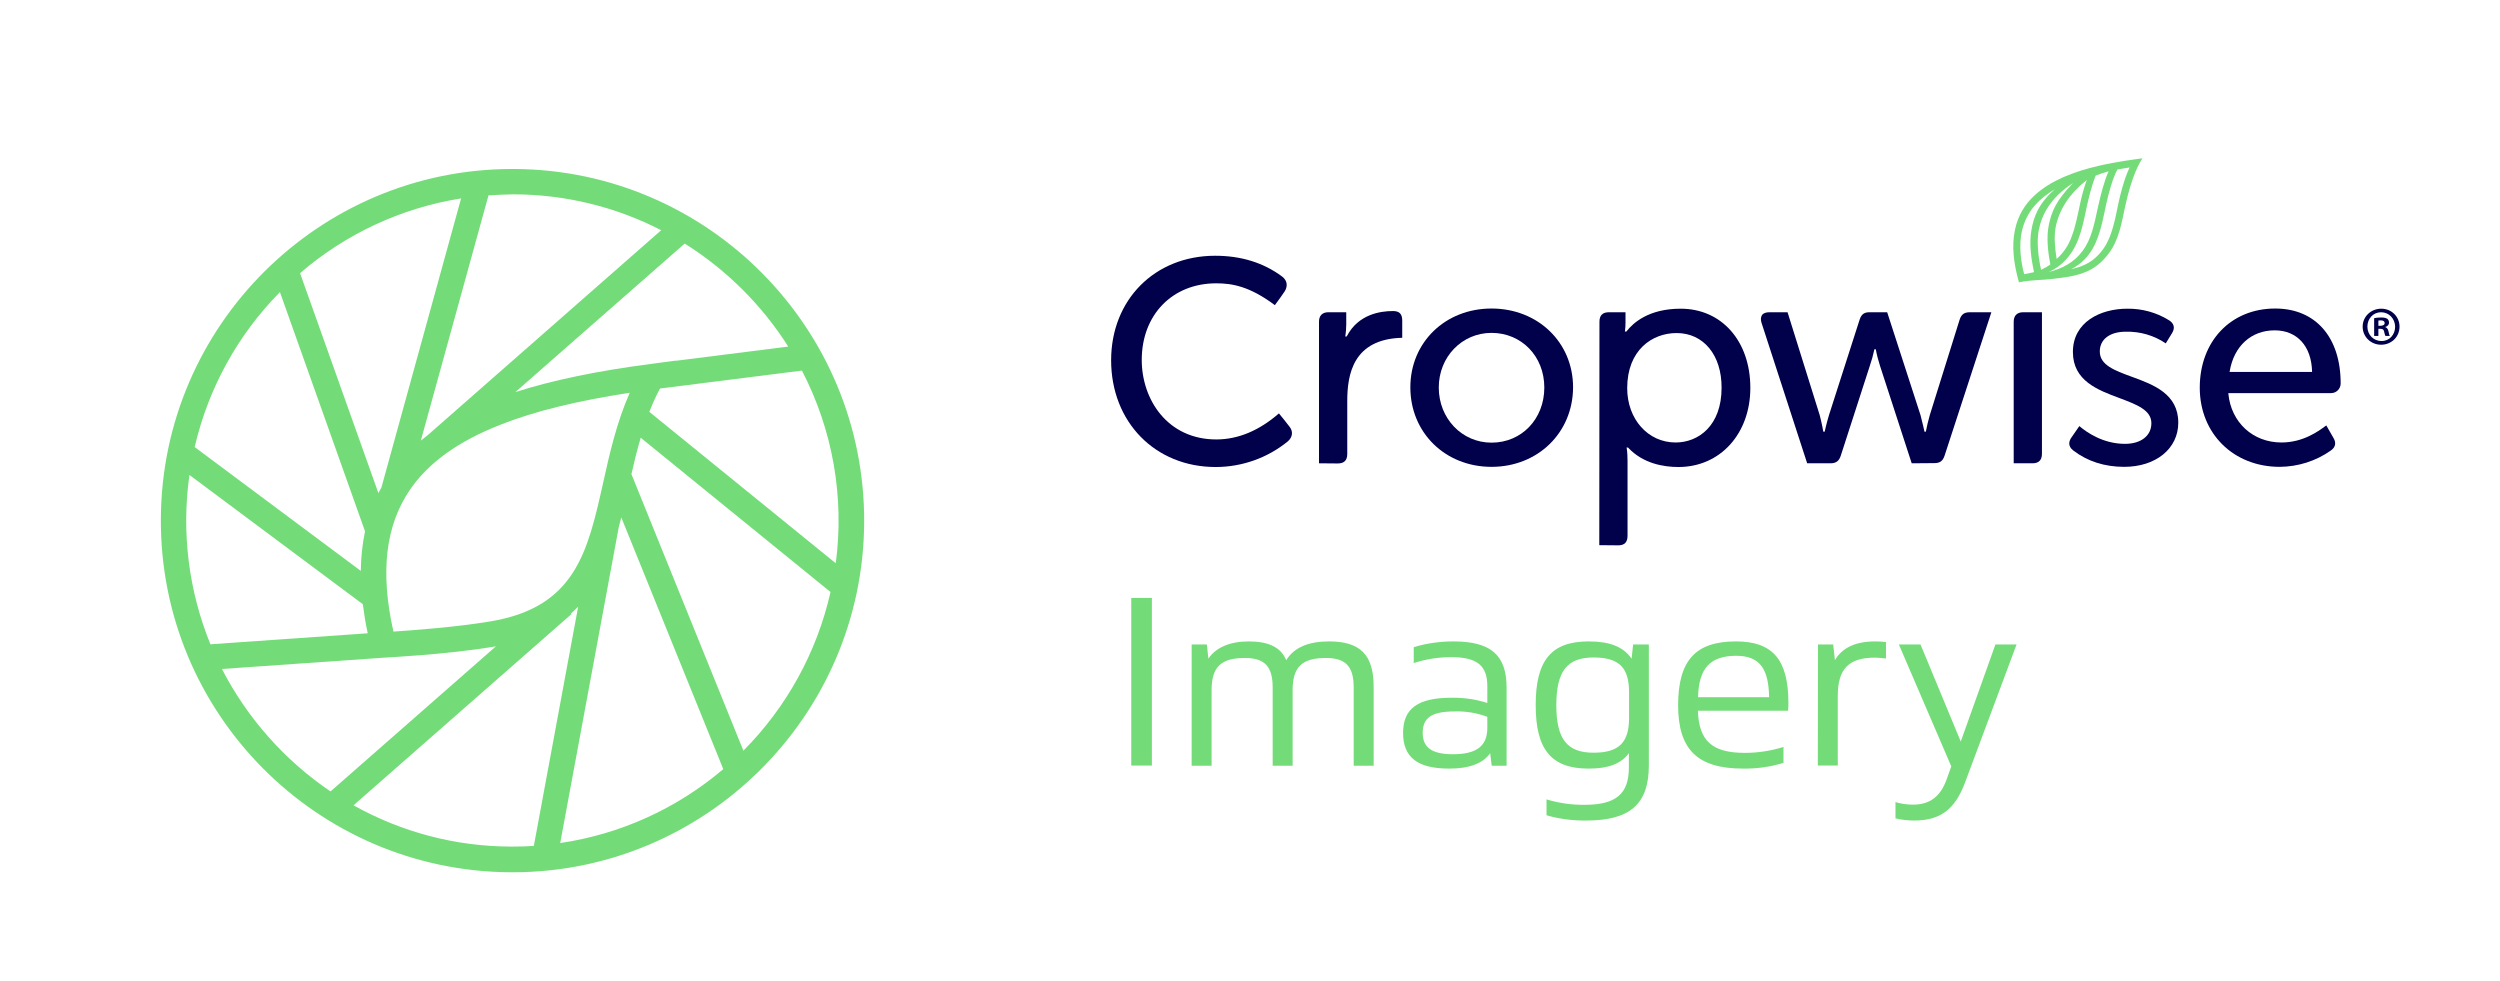 <?xml version="1.0" encoding="utf-8"?>
<!-- Generator: Adobe Illustrator 24.0.0, SVG Export Plug-In . SVG Version: 6.00 Build 0)  -->
<svg version="1.1" id="ICON" xmlns="http://www.w3.org/2000/svg" xmlns:xlink="http://www.w3.org/1999/xlink" x="0px" y="0px"
	 viewBox="0 0 1478 580" style="enable-background:new 0 0 1478 580;" xml:space="preserve">
<style type="text/css">
	.st0{fill:#73DC78;}
	.st1{fill:#00004B;}
</style>
<g id="Imagery">
	<path class="st0" d="M304.1,99.9h-1.2c-114.1,0-207.2,92.5-207.8,206.7C94.4,421.4,187,515,301.8,515.7l0,0h1.2
		c114.1,0,207.2-92.5,207.9-206.7C511.5,194.3,418.8,100.5,304.1,99.9z M494.1,333l-110.2-89.5c1.8-4.7,3.9-9.3,6.3-13.8l83.9-10.6
		C492.3,254.1,499.3,293.9,494.1,333L494.1,333z M356.6,285.3c-9.2,41.2-16.5,73.8-66.9,82.1c-20.2,3.4-45.5,5.2-57.1,6
		c-7.9-35.1-4.7-62.5,9.6-83.6c11-16.2,28.6-28.9,53.9-38.8c20-7.9,45-14,76.2-18.8C364.6,249.7,360.5,267.7,356.6,285.3z
		 M225.5,288.2c-0.6,1.1-1.2,2.2-1.8,3.3l-46.3-130c27-23.3,60-38.6,95.2-44.2L225.5,288.2z M365.8,311.7c0.5-1.9,1-3.8,1.5-5.8
		l60.3,148.8c-27.4,23.3-60.8,38.5-96.4,43.7L365.8,311.7z M466,204.9l-66.5,8.4v-0.1l-15,2c-31.5,4.1-57.9,9.6-79.8,16.6L404.8,144
		C429.5,159.5,450.4,180.3,466,204.9z M303,114.9h1.1c30.2,0.1,60,7.4,86.8,21.2L252.6,257.5c-1.3,1-2.6,2-3.8,3l40-145
		C293.4,115.2,298.2,115,303,114.9L303,114.9z M165.5,172.7l50.3,141.4c-1.6,7.7-2.4,15.5-2.5,23.4l-98.2-73.2
		C123.1,229.7,140.5,198,165.5,172.7L165.5,172.7z M112,280.8l102.5,76.4c0.7,5.5,1.6,11.3,2.9,17.2l-93,6.5
		C111.5,349.2,107.2,314.7,112,280.8z M131.2,395.5l96-6.7c1.8-0.1,37.3-1.9,65-6.5l1-0.2l-97.8,85.8
		C168.3,449.5,146.2,424.6,131.2,395.5L131.2,395.5z M303,500.5h-1.1c-32.6-0.1-64.5-8.5-92.9-24.4l128.8-113l-0.3-0.3
		c1.5-1.3,2.9-2.7,4.3-4.1l-26.2,141.4C311.4,500.4,307.2,500.5,303,500.5z M439.5,443.8l-66.2-163.5c1.6-7.2,3.4-14.4,5.5-21.5
		L491,350C483,385.5,465.1,418,439.5,443.8L439.5,443.8z"/>
	<path class="st1" d="M718.7,276.1c-35.8,0-61.8-26.6-61.8-63.1c0-35.8,25.8-61.8,61.5-61.8c15.3,0,28.6,4.1,39.6,12.3
		c2.9,2.2,3.5,5.4,1.6,8.6c0,0.1-4.7,6.8-5.9,8.3c-15.1-11.3-25.5-12.9-34.7-12.9c-25.9,0-44,18.6-44,45.3c0,23.4,15.2,47,44.1,47
		c12.8,0,25.3-5.2,37-15.4c1.1,1.3,4.4,5.4,6.3,7.9c2.2,2.8,1.8,6.1-1,8.6C749.4,270.7,734.3,276.1,718.7,276.1z"/>
	<path class="st1" d="M779.8,273.9v-83.8c0-3.5,2-5.5,5.5-5.5h10.6v7.2c0,2.2-0.2,4.5-0.5,6.7l-0.1,0.4h0.9l0.1-0.2
		c6.7-12.9,19.8-14.8,27.1-14.8h0.2c3.7,0,5.4,1.7,5.4,5.6v10.2c-29.1,0.7-32.5,21.7-32.5,37.4v31.3c0,3.7-1.8,5.6-5.6,5.6
		L779.8,273.9L779.8,273.9z"/>
	<path class="st1" d="M881.8,276c-27.4,0-48-20.2-48-47c0-26.6,20.6-46.6,48-46.6s48.2,20,48.2,46.6
		C929.9,255.8,909.2,276,881.8,276z M881.8,196.8c-17.5,0-31.2,14.2-31.2,32.3c0,18.3,13.7,32.6,31.2,32.6c17.8,0,31.2-14,31.2-32.6
		C913,210.6,899.5,196.8,881.8,196.8L881.8,196.8z"/>
	<path class="st1" d="M945.5,322.3l0.1-132.1c0-3.7,1.8-5.6,5.6-5.6h9.8v6.2c0,1.6-0.1,3.2-0.3,4.8l-0.1,0.4h0.9l0.1-0.1
		c3.9-5,13.1-13.4,32-13.4c24.3,0,41.2,19.2,41.2,46.8c0,27.1-17.8,46.8-42.5,46.8c-8.7,0-20.9-2-29.7-11.4l-0.1-0.1h-0.9l0.1,0.3
		c0.4,2.6,0.5,5.2,0.5,7.8v44.1c0,3.7-1.8,5.6-5.4,5.6L945.5,322.3L945.5,322.3z M991.2,196.9c-14.5,0-29.2,10.1-29.2,32.6
		c0,18.3,12.3,32.1,28.6,32.1c13.6,0,27.2-10,27.2-32.3C1017.9,210,1007.2,196.9,991.2,196.9z"/>
	<path class="st1" d="M1130.2,273.9l-18.7-57.5c-1-3.2-1.9-6.4-2.5-9.7v-0.2h-0.9v0.2c-0.7,3.3-1.6,6.5-2.7,9.7
		c0,0-16,49.5-17.1,52.9c-1,3.2-2.8,4.6-6.1,4.6h-13.8l-27-83.1c-0.6-1.9-0.4-3.4,0.3-4.5s2.3-1.7,4.3-1.7h10.8l19,60.8
		c1.2,4.5,2.1,9.5,2.1,9.6v0.2h0.9V255c0,0,1.1-5,2.5-9.6c0,0,17.2-53.5,18.1-56.4c1.2-3.7,3.2-4.4,6-4.4h10.3l19.7,60.8
		c1.2,4.5,2.3,9.5,2.3,9.6v0.2h0.9V255c0.6-3.2,1.4-6.4,2.3-9.6c0.2-0.5,16.8-53.9,17.6-56.3c1-3.2,2.7-4.5,6.1-4.5h12.7
		c-2,6.2-26.5,81.4-27.6,84.6c-1.1,3.4-2.8,4.6-6.2,4.6L1130.2,273.9L1130.2,273.9z"/>
	<path class="st1" d="M1190.5,273.9v-83.7c0-3.6,2-5.6,5.6-5.6h11.1v83.7c0,3.7-1.9,5.6-5.6,5.6H1190.5L1190.5,273.9z"/>
	<path class="st1" d="M1255.8,276c-11.6,0-21.8-3.3-30.1-9.7c-3.4-2.6-2.5-5.6-1.1-7.6c1.7-2.5,3.9-5.6,4.7-6.8
		c4.7,4,14.3,10.5,27,10.5c9.5,0,15.6-4.8,15.6-12.2c0-7.8-8.7-11-18.7-14.8c-13-4.8-27.7-10.3-27.7-27.3
		c0-17.7,16.2-25.6,32.2-25.6c8.6-0.1,17.1,2.2,24.4,6.7c3.2,1.9,3.9,4.6,2.1,7.6c-1.5,2.4-3.2,5.3-3.8,6.2
		c-6.9-4.7-15.2-7.1-23.6-6.9c-9.5,0-15.4,4.5-15.4,11.7c0,8,8.7,11.2,18.8,14.9c12.9,4.7,27.6,10.1,27.6,27.2
		C1287.8,265.2,1274.6,276,1255.8,276z"/>
	<path class="st1" d="M1347.8,276c-27.4,0-47.3-19.7-47.3-46.8c0-27.5,18.4-46.8,44.6-46.8c23.9,0,38.7,17,38.7,44.3
		c0,3.1-2.5,5.7-5.6,5.7h-0.1h-60.7v0.3c1.6,17,14.5,28.9,31.4,28.9c12.8,0,22-6.7,26.5-10.1l4.3,7.5c1.7,2.9,1.1,5.5-1.7,7.4
		C1369.1,272.6,1358.6,275.9,1347.8,276z M1344.8,195.3c-13.9,0-24.1,9.3-26.6,24.2l-0.1,0.4h48.8v-0.3
		C1366.5,204.6,1358,195.3,1344.8,195.3L1344.8,195.3z"/>
	<path class="st0" d="M1266.6,93.6c-3.8,0.5-14.8,1.9-25.7,4.4c-14.8,3.4-28.4,8.7-37.7,17.2c-6.1,5.4-10.3,12.5-11.9,20.5
		c-2.1,9.4-0.9,19.8,2.3,31.2c3.5-0.7,7.1-1.1,10.7-1.3c6.3-0.3,12.5-1,18.7-2c10.4-1.8,17.6-5.4,24-14.2c5.7-7.6,7.5-18.4,9.1-26
		c2.2-10.2,4.4-17.1,6.4-21.8C1263.6,98.9,1265,96.2,1266.6,93.6z M1242.3,148.7c-4.2,5.2-9.2,8.6-17.8,10.4
		c12.3-6.1,15.7-18,17.6-24.7c1.1-3.9,2.1-9.2,3.2-14.2c1.5-6.7,3.8-15,6.5-20c2.2-0.4,6.6-1.1,7.2-1.2c-1.8,3.9-4.6,10.8-7.6,26
		C1248.9,137.6,1246.2,143.9,1242.3,148.7z M1214.9,111.8c-9.9,8.6-12.6,16.7-13.9,24.1c-1.5,8.2-0.1,17.4,1.5,25
		c-2.1,0.5-4.7,1-5.8,1.2c-2.2-8.2-3.1-17.4-1.4-25.3C1198.2,124.2,1206,117.3,1214.9,111.8L1214.9,111.8z M1205.3,136.2
		c1.7-9,6.7-19.2,20.3-28c-10.2,10.5-12.8,17.1-14.4,25.1c-1.3,6.3-0.7,15,1,23c-1.7,1.3-3.6,2.3-5.5,3.2
		C1204.8,151.3,1204.1,142.2,1205.3,136.2L1205.3,136.2z M1215.9,153.1c-1-6-1.6-12.9-0.7-18.2c2-11.2,8.6-20.6,18.5-28.5
		c-1.6,4.5-2.9,9.1-3.9,13.8c-1.6,7.5-2.9,14.3-5.1,19.8C1222.9,145.1,1219.9,149.5,1215.9,153.1z M1211.2,160.8
		c7.9-3.4,13.6-10,17-18.1c2.7-6.6,3.9-12.9,5.5-20.5c0.7-3.3,2.8-12.4,5.3-18.4c2.5-1,5-1.8,7.6-2.5c-2.6,5.7-4.6,13.7-6.1,20.3
		c-2.4,11.2-4.1,20-9.4,26.9C1226.1,155.3,1218.9,158.9,1211.2,160.8z"/>
	<path class="st0" d="M668.8,353.5H681v99.1h-12.2V353.5z"/>
	<path class="st0" d="M704.3,381h9.2l0.9,8.4c4.4-6.6,12.7-10.2,23.9-10.2c11.7,0,19,3.5,22.1,11.1c4.7-7.5,13-11.1,25.4-11.1
		c18.4,0,26.3,8,26.3,26.7v46.8h-11.8v-46.3c0-12.4-4.7-17.4-16.5-17.4c-14,0-19.6,5.3-19.6,19v44.7h-11.8v-46.3
		c0-12.4-4.7-17.4-16.5-17.4c-14,0-19.6,5.3-19.6,19v44.7h-11.8V381H704.3z"/>
	<path class="st0" d="M858.3,412.5c7.1-0.1,14.2,0.9,21,3.1v-10c0-12.2-6.2-17.1-21.4-17.1c-7.5,0-15,1.2-22.1,3.5v-9.4
		c7.6-2.3,15.5-3.4,23.5-3.4c22.1,0,31.4,8.1,31.4,27.3v46.2h-8.8l-0.9-7.4c-4.4,6.2-12.5,9.1-24.2,9.1c-18.7,0-27.3-6.6-27.3-21.1
		S838.3,412.5,858.3,412.5z M858.9,445.9c14.2,0,20.4-4.9,20.4-15.6v-6.5c-6.1-2.3-12.6-3.4-19.2-3.2c-13.4,0-19,3.5-19,12.7
		C841.1,441.9,846.5,445.9,858.9,445.9L858.9,445.9z"/>
	<path class="st0" d="M974.8,452.5c0,22.9-11.1,32.6-37,32.6c-7.9,0.1-15.8-0.9-23.5-3.1v-9.4c7.3,2.2,14.9,3.3,22.6,3.2
		c18.4,0,26.1-6.4,26.1-22.1v-8.4c-4.7,6.3-12.2,9.1-23.8,9.1c-22,0-31.3-11.1-31.3-37.6s9.3-37.6,31.3-37.6
		c12.4,0,20.5,3.1,25.4,10.2l0.9-8.4h9.3V452.5z M942.1,445c14.9,0,21-5.9,21-20.5v-15.3c0-14.6-6-20.5-21-20.5
		c-15.6,0-22,8.1-22,28.2S926.5,445,942.1,445z"/>
	<path class="st0" d="M1026.3,379.2c21.8,0,31,10.9,31,36.4c0,1.5,0,3.1-0.2,4.6h-53.3c0.6,17.8,8.4,24.9,27.7,24.9
		c7.8,0,15.5-1.2,22.9-3.5v9.4c-7.7,2.4-15.7,3.5-23.8,3.4c-27,0-38.5-11.1-38.5-37.6C992.2,390.4,1002.4,379.2,1026.3,379.2z
		 M1003.9,412.2h42c-0.3-17.4-5.9-24.5-19.6-24.5C1011,387.8,1004.3,395.1,1003.9,412.2L1003.9,412.2z"/>
	<path class="st0" d="M1074.8,381h9l1,9.3c4.3-7.4,12.2-11.1,23.9-11.1c2.1,0,4.2,0.1,6.3,0.4v9.7c-2.2-0.3-4.3-0.4-6.5-0.5
		c-15.5,0-22,6.6-22,22.6v41.2h-11.8L1074.8,381z"/>
	<path class="st0" d="M1161.7,462.7c-5.9,15.8-14.6,22.4-30,22.4c-3.7,0-7.4-0.4-11.1-1.3v-9.6c3.3,1,6.8,1.5,10.3,1.5
		c10,0,16.2-4.7,19.9-14.8l2.8-7.8l-31-72.1h12.8l23.8,57.4l20.5-57.4h12.5L1161.7,462.7z"/>
</g>
<g>
	<path class="st1" d="M1407.8,182.5c6.1,0,10.8,4.7,10.8,10.6c0,6-4.7,10.7-10.9,10.7c-6.1,0-10.9-4.7-10.9-10.7
		C1396.8,187.2,1401.7,182.5,1407.8,182.5L1407.8,182.5z M1407.7,184.6c-4.7,0-8.1,3.8-8.1,8.5c0,4.7,3.5,8.5,8.3,8.5
		c4.7,0.1,8.1-3.7,8.1-8.5C1415.9,188.4,1412.4,184.6,1407.7,184.6L1407.7,184.6z M1406.1,198.6h-2.5v-10.5c1-0.2,2.3-0.4,4.1-0.4
		c2,0,2.9,0.3,3.7,0.8c0.6,0.5,1,1.3,1,2.3c0,1.2-0.9,2.1-2.2,2.5v0.1c1,0.3,1.6,1.2,1.9,2.6c0.3,1.6,0.5,2.3,0.8,2.6h-2.6
		c-0.3-0.4-0.5-1.3-0.8-2.5c-0.2-1.2-0.8-1.7-2.2-1.7h-1.2V198.6z M1406.1,192.6h1.2c1.4,0,2.5-0.5,2.5-1.6c0-1-0.7-1.6-2.3-1.6
		c-0.6,0-1.1,0.1-1.4,0.1V192.6z"/>
</g>
</svg>
